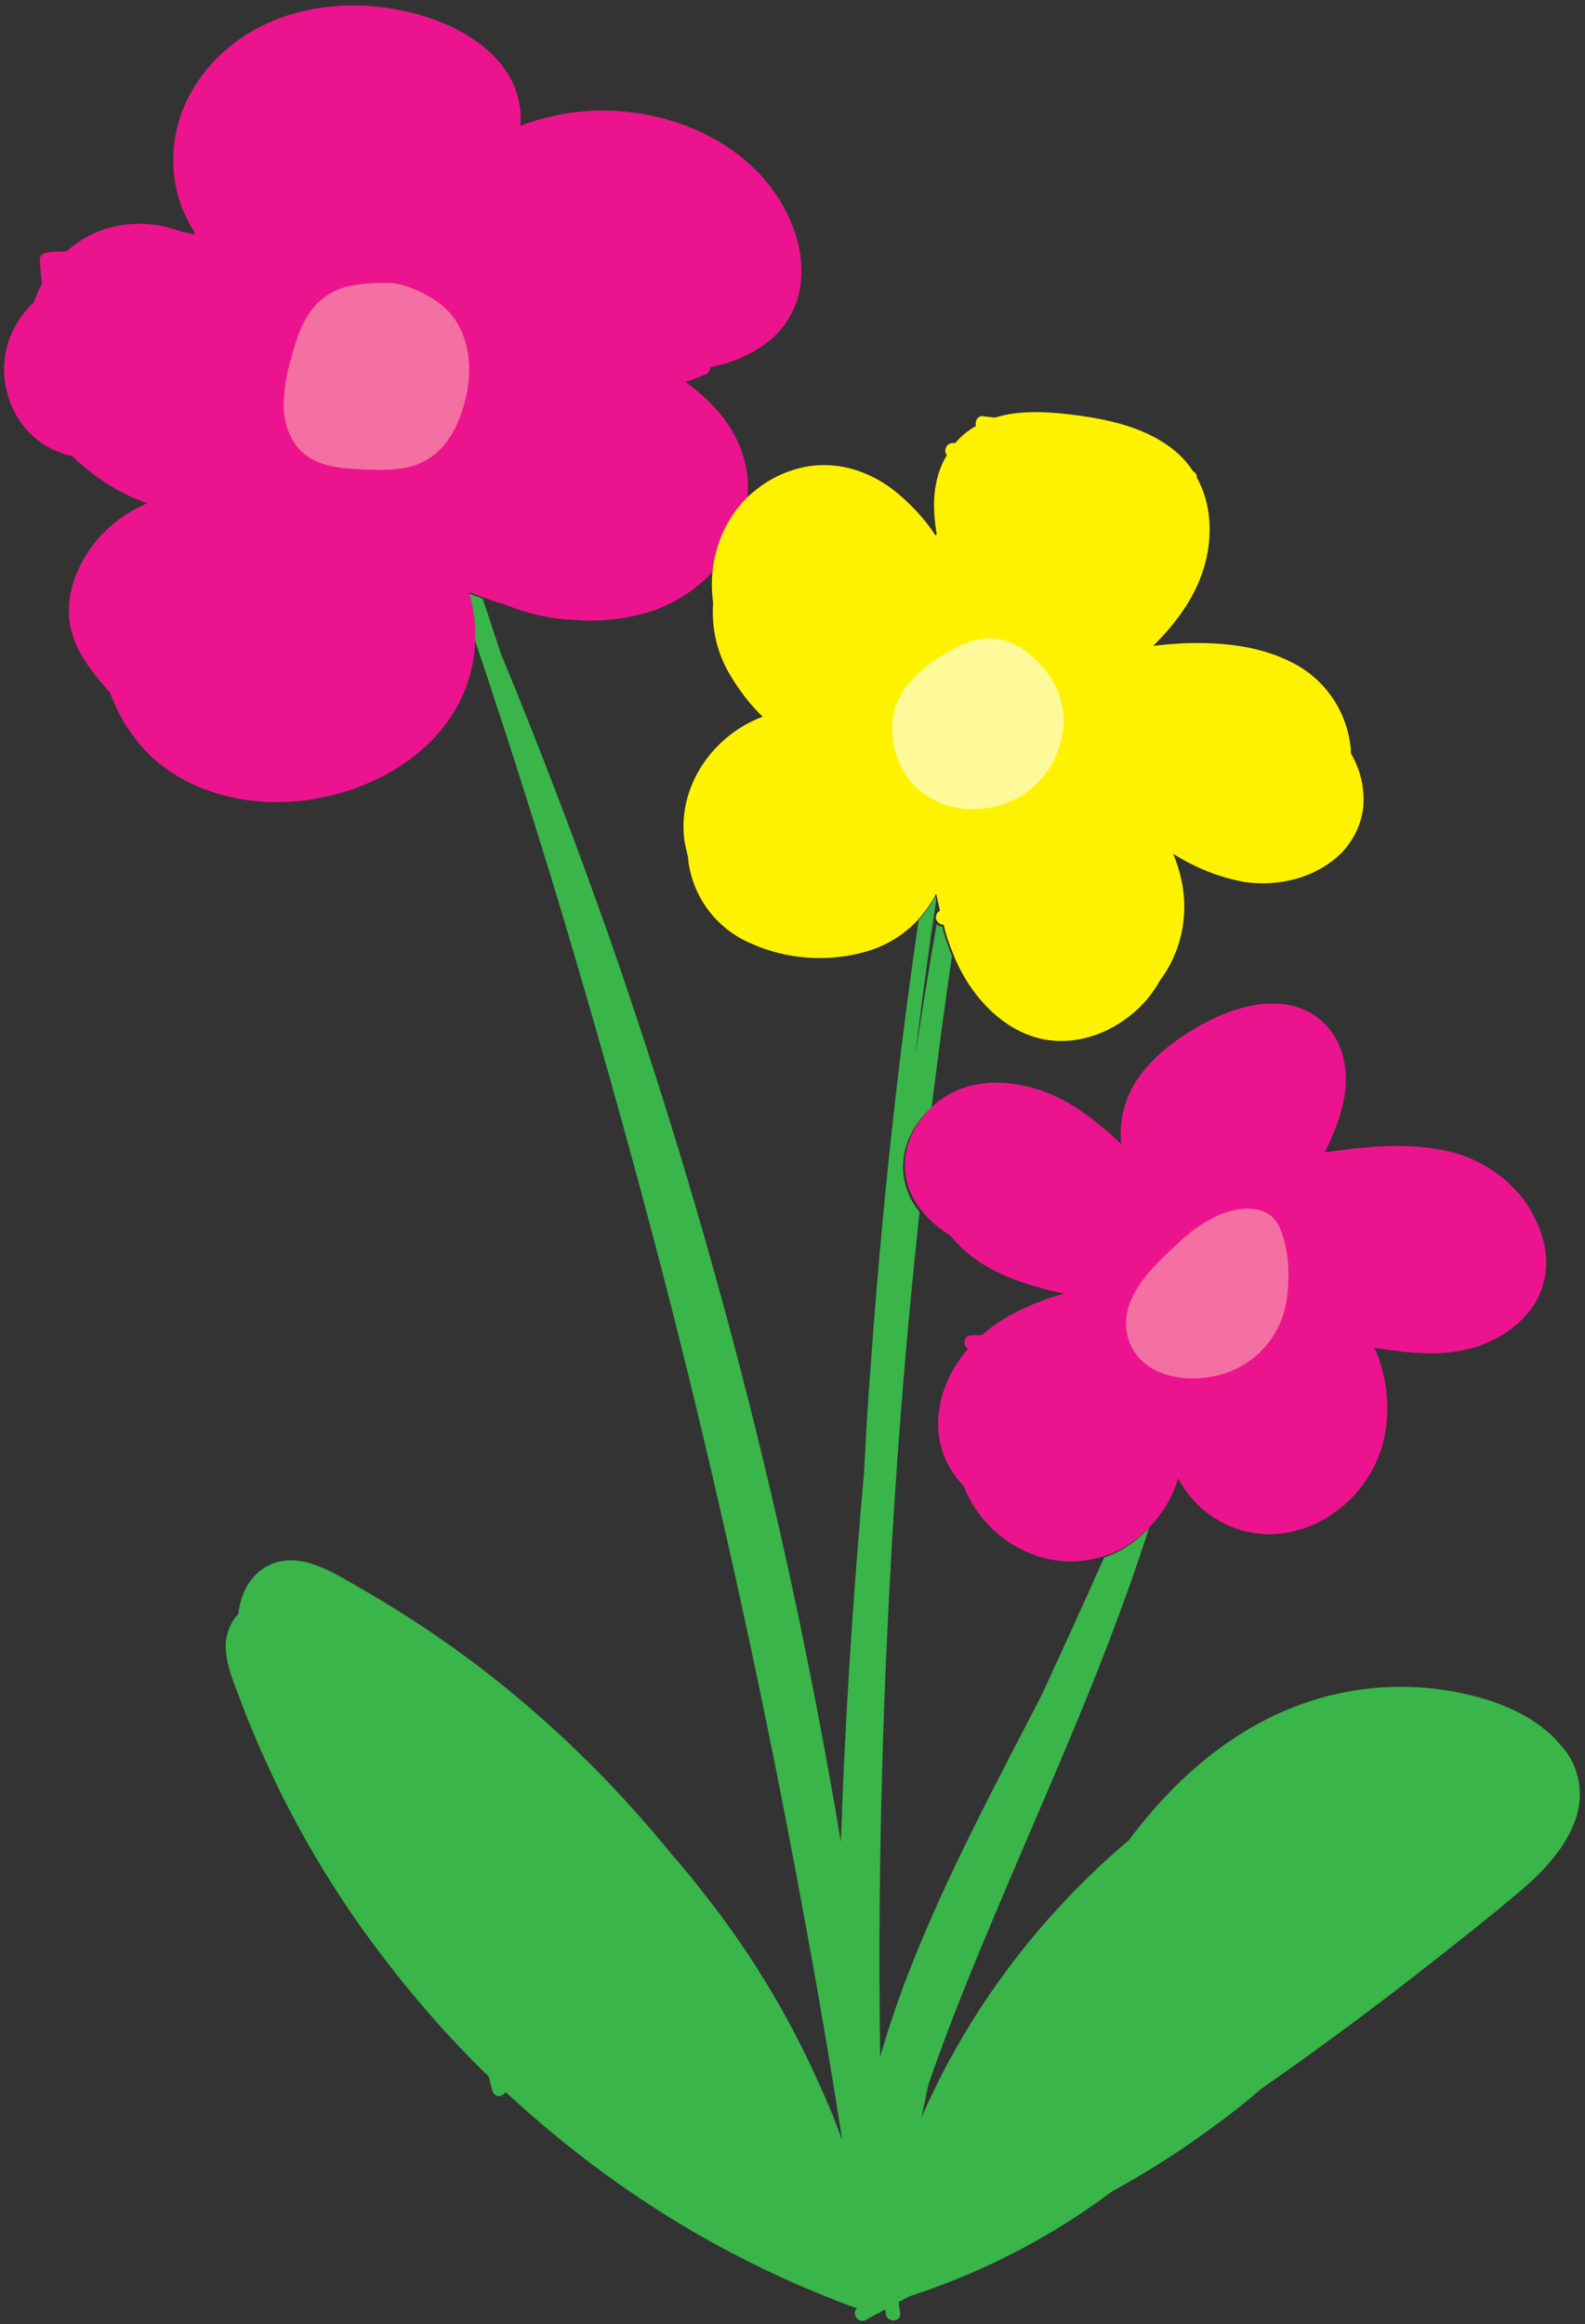 <?xml version="1.0" encoding="UTF-8"?>
<!DOCTYPE svg PUBLIC '-//W3C//DTD SVG 1.0//EN'
          'http://www.w3.org/TR/2001/REC-SVG-20010904/DTD/svg10.dtd'>
<svg height="502.0" preserveAspectRatio="xMidYMid meet" version="1.0" viewBox="-0.9 -1.2 342.5 502.0" width="342.5" xmlns="http://www.w3.org/2000/svg" xmlns:xlink="http://www.w3.org/1999/xlink" zoomAndPan="magnify"
><rect x="-0.9" y="-1.2" width="342.5" height="502.0" fill="#333333" stroke="none"/><g id="change1_1"
  ><path d="M339.3,392.5c-2.4,6.1-7.2,11-12.1,15.1c-5.9,5-12,9.8-18.1,14.6c-12.2,9.6-24.7,18.9-37.5,27.8 c-3,2.6-6.1,5.1-9.3,7.4c-7.3,5.5-15,10.4-23,14.8c-13.2,9.9-28,17.5-43.7,22.6c-0.7,0.4-1.5,0.8-2.3,1.2l0.3,2.5c0.2,2-3,2-3.1,0 c0-0.3-0.1-0.6-0.1-0.9l-0.6,0.3c-0.3,0.3-0.7,0.5-1.1,0.6l-2.5,1.4c-1.7,0.9-3.2-1.5-1.9-2.5c-2.1-0.8-4.2-1.5-6.3-2.4 c-12.8-5.1-25.1-11.4-36.7-18.8c-11.6-7.4-22.5-15.9-32.7-25.3l-0.3-0.2c-0.2,0.4-0.6,0.6-1,0.8c-0.8,0.2-1.6-0.3-1.8-1.1l-0.8-3.1 c-8.7-8.4-16.6-17.5-23.9-27.2c-8.3-11-15.5-22.8-21.6-35.2c-3-6.2-5.8-12.5-8.2-19c-1.3-3.5-2.9-7.1-3.1-10.8 c-0.2-2.8,0.8-5.7,2.7-7.7c0.5-4.5,2.7-8.8,7-10.7c6.7-2.9,13.9,2,19.5,5.2c11.1,6.4,21.7,13.6,31.6,21.7 c13.1,10.7,25,22.7,35.6,35.8c3.2,3.6,6.2,7.4,9.1,11.2c8.3,10.9,15.4,22.6,21.2,35c2.4,5.1,4.6,10.2,6.5,15.5 c-2.6-16.8-5.5-33.6-8.6-50.3c-4.5-24.4-9.4-48.6-14.8-72.8c-5.4-24.3-11.2-48.4-17.5-72.2c-6.3-23.8-13-47.5-20.1-71.2 c-5.9-19.5-12.1-38.9-18.6-58.2c0-3.2-0.4-6.4-1.3-9.4c0,0,0-0.1,0-0.1c1.1,0.4,2.1,0.8,3.2,1.2c1.3,3.9,2.6,7.8,3.9,11.8 c8.5,20.5,16.4,41.3,23.8,62.3c8.3,23.9,15.9,48.1,22.7,72.6c6.8,24.4,12.8,49.1,18,73.9c3.3,15.9,6.3,31.8,9,47.9 c0.2-4.3,0.3-8.7,0.5-13c1-22.2,2.5-44.4,4.5-66.6c0.4-7.5,0.8-15,1.4-22.6c2.3-32.4,5.7-64.7,10.4-96.8c1.4-1.6,2.6-3.3,3.6-5.3 c0.1,0.3,0.1,0.6,0.2,0.9c-1.7,11.3-3.2,22.7-4.6,34c1.5-9.6,3-19.2,4.7-28.8c0.3,0.3,0.6,0.4,1,0.5h0.2c0.5,2.2,1.3,4.3,2.1,6.4 c-0.8,5.4-1.5,10.9-2.3,16.4c-0.7,5.4-1.4,10.9-2.1,16.3c-4.8,4.2-7.5,10.8-5.5,17.2c0.6,2,1.6,3.8,2.9,5.4 c-3,27.7-5.2,55.4-6.6,83.3c-1.7,33-2.4,66.1-1.9,99.1c1.9-6.5,4.1-13,6.6-19.3c8-20.3,18.4-39.6,28.4-59c4.5-9.8,9-19.6,13.4-29.5 c2.7-0.9,5.2-2.3,7.4-4.2c0.8-0.7,1.6-1.4,2.3-2.2c-1,3.2-2.1,6.4-3.2,9.6c-9.2,26.6-21.1,52.2-31.9,78.2 c-4.5,10.7-8.8,21.5-12.6,32.5c-0.5,2.3-1,4.7-1.5,7.1c4.6-10.5,10.2-20.4,16.9-29.7c8-11.2,17.5-21.4,28-30.3 c1.3-1.8,2.8-3.6,4.2-5.3c8.3-9.8,18.4-18.1,30.4-23c13.9-5.7,29.3-6.3,43.6-1.7c5.6,1.9,11.2,4.9,15,9.5 C340.5,380.1,341.6,386.7,339.3,392.5z" fill="#39b54a"
  /></g
  ><g id="change2_1"
  ><path d="M171.8,62c-1,4.4-3.6,8.3-7.2,11c-3.6,2.6-7.7,4.3-12,5.1c0,0.6-0.3,1.1-0.7,1.4c-1.5,0.7-3.1,1.3-4.7,1.8 c4.9,3.5,9.2,7.9,11.6,13.5c1.6,3.8,2.2,7.8,1.8,11.7c-0.4,3.9-1.6,7.8-3.9,11.2c-1.1,1.6-2.2,3.2-3.6,4.6c-4.4,4.7-10.1,8-16.4,9.4 c-4.4,1-8.9,1.4-13.5,1c-4.6-0.2-9.1-1.1-13.4-2.7c-0.4-0.2-0.8-0.3-1.2-0.5c-1.7-0.5-3.3-1-4.9-1.6c-1.1-0.4-2.2-0.8-3.2-1.2 c0,0,0,0.1,0,0.1c0.9,3.1,1.3,6.2,1.3,9.4c0,1.4-0.1,2.8-0.3,4.2c-2.8,21-25.4,32.6-45,31.6c-9.7-0.5-19.4-4.1-26.1-11.2 c-3.3-3.6-5.9-7.8-7.5-12.4c-0.6-0.6-1.1-1.3-1.7-1.9c-3.6-4.3-6.9-9-7.2-14.8c-0.3-6.2,2.5-12.2,6.5-16.8c2.9-3.2,6.4-5.7,10.4-7.4 c-1.6-0.6-3.2-1.2-4.7-2c-4.3-2.1-8.1-4.9-11.5-8.2c-4.8-1-9-3.9-11.6-8C-0.1,84.2-0.9,78,1,72.4c1.1-3.1,2.9-6,5.4-8.3 c0.2-0.5,0.4-1,0.6-1.6c0.4-0.9,0.8-1.7,1.2-2.6c-0.3-1.6-0.4-3.3-0.5-5c0-0.9,0.7-1.5,1.6-1.6c1.4-0.1,2.8-0.2,4.2-0.2 c3.2-2.9,7.2-4.9,11.5-5.6c4.5-0.8,9.2-0.3,13.4,1.4c0.9,0.1,1.9,0.3,2.8,0.6c-0.1-0.2-0.1-0.4-0.1-0.6c-4-6.2-5.4-13.6-4.1-20.8 C38.8,18,46.1,9.3,55.1,4.7C65.7-0.8,78.4-1.2,89.8,2c9.1,2.6,19.3,8.6,21.4,18.6c0.4,1.8,0.5,3.6,0.3,5.4c4.6-1.8,9.4-2.8,14.3-3.2 c18.2-1.3,38.5,7.6,44.9,25.8C172.3,52.8,172.7,57.5,171.8,62z" fill="#ec148e"
  /></g
  ><g id="change3_1"
  ><path d="M293.7,173c-0.4,3.8-2.1,7.3-4.7,10c-5.4,5.4-13.6,7.4-21,6.3c-5.5-1-10.7-3.1-15.4-6.1c1.6,3.8,2.5,7.9,2.4,12 c-0.1,5.5-1.9,10.9-5.2,15.3c-1.5,2.7-3.4,5.1-5.8,7.1c-5.3,4.5-12.3,7-19.3,5.7c-7.3-1.4-13.2-6.8-17-13.1c-1-1.7-1.9-3.5-2.6-5.3 c-0.9-2.1-1.6-4.2-2.1-6.4h-0.2c-0.4,0-0.7-0.2-1-0.5c-0.1-0.1-0.2-0.3-0.3-0.4c-0.4-0.8,0-1.7,0.7-2.1c0,0,0,0,0,0c0,0,0-0.1,0-0.1 c-0.2-0.9-0.4-1.8-0.6-2.7c-0.1-0.3-0.1-0.6-0.2-0.9c-1,1.9-2.2,3.7-3.6,5.3c-3,3.4-7,5.9-11.4,7.2c-8.3,2.4-17.3,1.8-25.2-1.8 c-7.4-3.2-12.5-10.1-13.4-18.1v-0.4c-0.3-1.2-0.6-2.4-0.8-3.6c-1.6-11.8,6.2-22.8,16.9-26.8c-2.7-2.6-5-5.6-6.9-8.8 c-2.9-4.7-4.2-10.2-3.8-15.8c-0.3-2.3-0.4-4.6-0.1-6.9c0.2-2.3,0.8-4.6,1.6-6.8c1.3-3.4,3.3-6.5,5.8-9c2.8-2.7,6.2-4.8,10-6 c7.5-2.4,15.3-0.5,21.5,4.2c3.6,2.8,6.8,6.2,9.3,10l0.2-0.4c-1-5.9-0.9-11.8,2.2-17c-0.3-0.4-0.4-0.8-0.3-1.3c0.2-0.9,1-1.4,1.9-1.3 h0.2l0.2-0.2c1.2-1.4,2.7-2.6,4.3-3.5c-0.3-0.9,0.3-2.2,1.4-2.1l2.7,0.3c5.1-1.6,10.9-1.3,16.1-0.7c8.3,1,17.2,2.8,23.6,8.6 c1.2,1.1,2.2,2.3,3.1,3.7c0.5,0.2,0.9,0.8,0.8,1.3c3.3,5.9,3.5,13.2,1.5,19.7c-2,6.5-6.1,11.9-10.9,16.7c2.8-0.3,5.7-0.6,8.5-0.6 c7.3-0.1,14.9,0.8,21.5,4.2c7.2,3.6,12,10.7,12.7,18.8v0.8C293.1,165.1,294,169,293.7,173z" fill="#fff200"
  /></g
  ><g id="change2_2"
  ><path d="M332.7,275.7c-1.7,6.9-7.8,11.7-14.3,13.9c-7.2,2.4-14.9,1.5-22.3,0.3c2.6,5.8,3.4,12.3,2.3,18.6 c-2.2,12-12.9,21.7-25.3,21.7c-8.2-0.2-15.6-4.8-19.4-12.1c-1.2,3.9-3.2,7.4-6,10.3c-0.7,0.8-1.5,1.5-2.3,2.2 c-2.2,1.9-4.7,3.3-7.4,4.2c-4.7,1.6-9.8,1.7-14.7,0.1c-7.3-2.4-13.2-8-16-15.2c-2.7-2.7-4.5-6.2-5.2-10c-1.2-7.1,1.5-14.2,6.2-19.6 c-0.5-0.3-0.8-0.8-0.8-1.4c0-0.8,0.7-1.5,1.5-1.5h2.2l0.4-0.3c5-4.3,11.2-6.9,17.4-8.7c-6-1.3-11.9-3-17.1-6.1 c-2.8-1.7-5.3-3.8-7.4-6.4c-2.4-1.5-4.6-3.3-6.3-5.5c-1.3-1.6-2.3-3.4-2.9-5.4c-2-6.4,0.7-12.9,5.5-17.2c0.7-0.6,1.4-1.2,2.2-1.7 c7.1-4.7,16.3-3.8,23.8-0.5c5.5,2.5,10.2,6.4,14.6,10.5c-0.5-4.3,0.4-8.6,2.5-12.4c3.4-6,9.4-10.4,15.4-13.7 c5.5-2.9,12.1-5.1,18.4-3.9c6.6,1.2,11.1,6.6,12,13c1,6.6-1.5,12.9-4.3,18.8c8.3-1.2,16.7-2.1,24.9-0.6c7.1,1.2,13.5,5,17.9,10.6 C332,262.9,334.3,269.4,332.7,275.7z" fill="#ec148e"
  /></g
  ><g id="change4_1"
  ><path d="M66.8,65.3c-2.5,3-3.7,6.9-4.7,10.6c-1.1,3.6-1.7,7.3-1.7,11c0.2,3.7,1.5,7.5,4.4,9.9c3.5,2.9,8.3,3.2,12.9,3.4 s9.5,0.3,13.5-2c4-2.3,6.3-6.3,7.7-10.5c1.9-5.5,2.3-11.8,0-17.2c-1.1-2.5-2.8-4.7-5-6.3c-2.1-1.5-4.4-2.7-6.8-3.5 c-1.6-0.6-3.4-0.9-5.1-0.8c-2.5,0-5,0.2-7.5,0.7c-2.7,0.6-5.1,2-7.1,3.9C67.2,64.9,67,65.1,66.8,65.3z" fill="#f470a2"
  /></g
  ><g id="change5_1"
  ><path d="M199.1,170.5c3,2,6.5,3.1,10.1,3.1c3.9,0,7.6-1.1,10.9-3.1c5.2-3.4,8.4-8.9,8.8-15.1c0.4-6.8-3.5-12.9-9.1-16.6 c-4.8-3.2-9.9-2.5-14.7,0.2c-5.7,3.1-11.5,7.4-12.9,14.1c-1.1,5.8,0.8,11.9,5.1,16C197.9,169.6,198.5,170,199.1,170.5z" fill="#fffa99"
  /></g
  ><g id="change4_2"
  ><path d="M253.5,267.5c-4.2,3.8-8.3,7.8-10.2,12.6s-0.8,10.4,4,13.8c5.4,3.7,14.2,3.3,20,0c5.3-3,8.9-8.2,9.8-14.2 c0.8-5,0.6-11.2-1.6-16c-2.1-4.5-7.7-4.6-12.7-2.6C259.4,262.6,256.2,264.8,253.5,267.5z" fill="#f470a2"
  /></g
></svg
>
